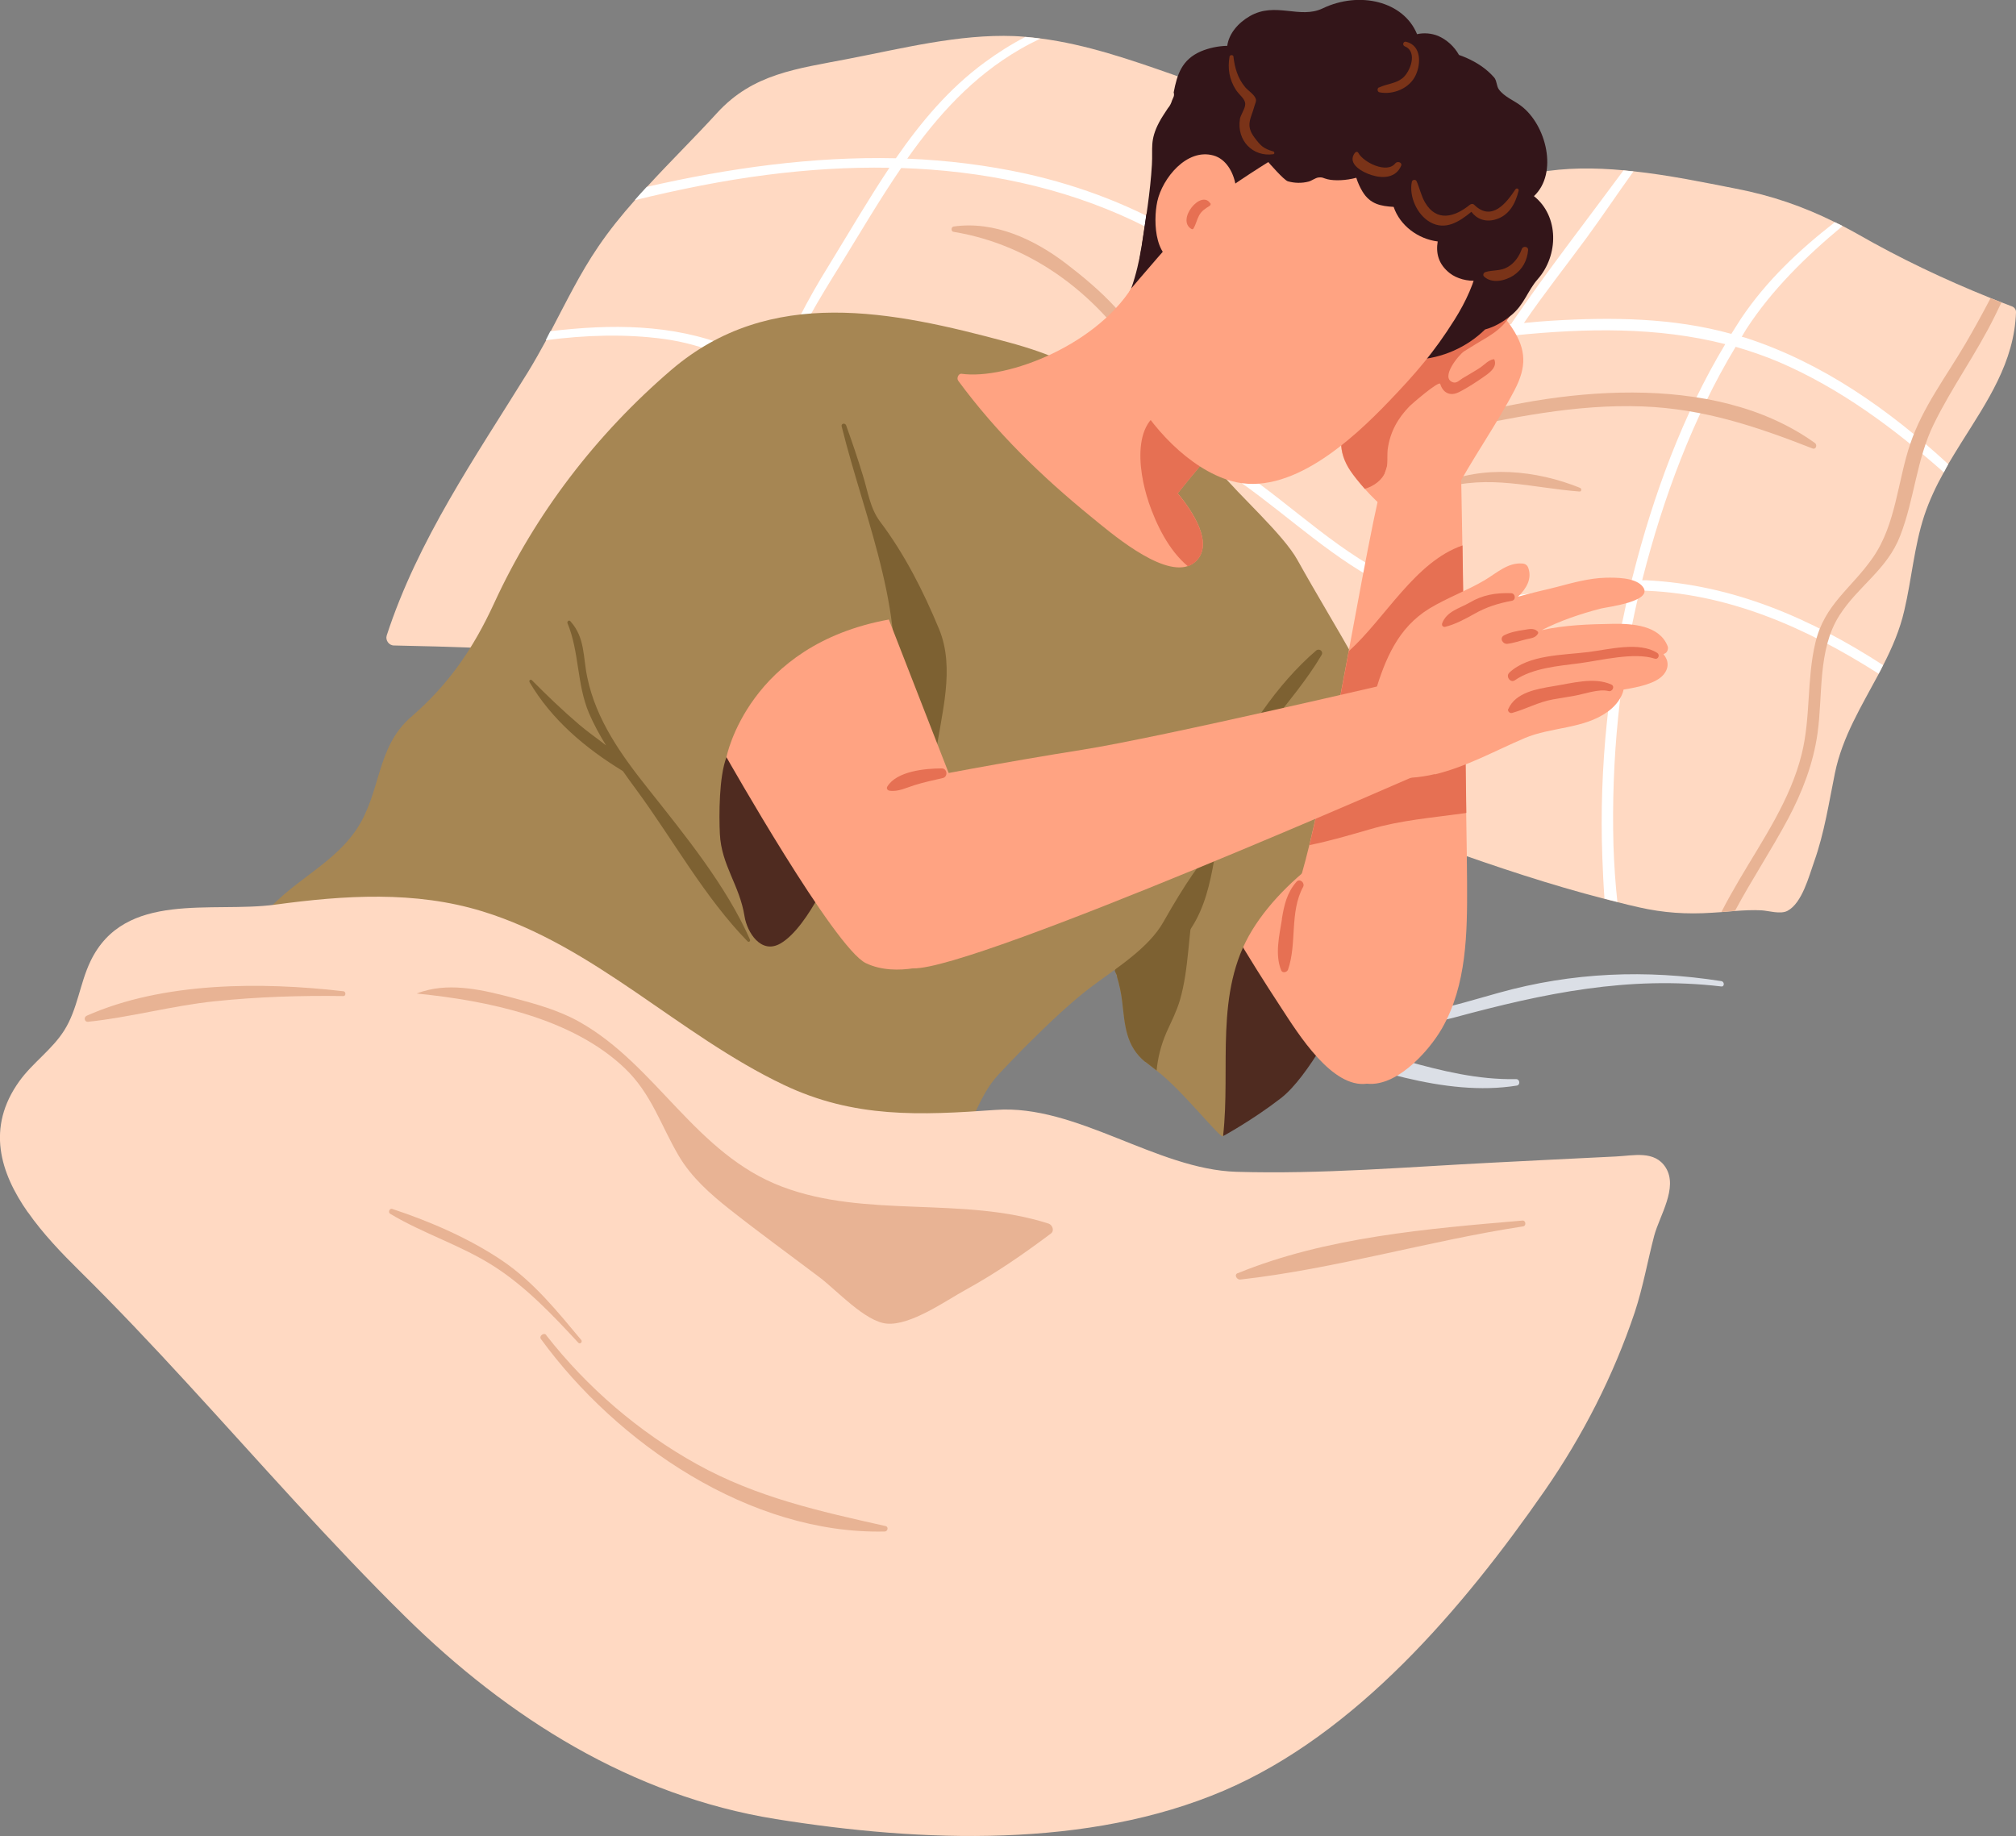 <?xml version="1.0" encoding="UTF-8"?>
<svg id="_レイヤー_2" data-name="レイヤー_2" xmlns="http://www.w3.org/2000/svg" width="159.21" height="145.01" viewBox="0 0 159.21 145.01">
  <rect x="0" y="0" width="159.21" height="145.01" fill="#808080" stroke="none"/>
  <defs>
    <style>
      .cls-1 {
        fill: #ffa382;
      }

      .cls-2 {
        fill: #e8b394;
      }

      .cls-3 {
        fill: #ffd9c2;
      }

      .cls-4 {
        fill: #331519;
      }

      .cls-5 {
        fill: #e67053;
      }

      .cls-6 {
        fill: #7a3318;
      }

      .cls-7 {
        fill: #fff;
      }

      .cls-8 {
        fill: #7d6132;
      }

      .cls-9 {
        fill: #dbdfe6;
      }

      .cls-10 {
        fill: #4f2b20;
      }

      .cls-11 {
        fill: #a68653;
      }
    </style>
  </defs>
  <g id="_テキスト" data-name="テキスト">
    <g>
      <path class="cls-9" d="M99.09,76.95c2.79.89,5.35,2.34,8.25,2.93,3.88.78,7.35-.45,11.03-1.47,5.81-1.62,11.62-1.85,17.57-.92.26.04.26.46-.01.42-7.34-.86-14,.54-21.03,2.44-5.54,1.5-11.22.11-15.94-3.09-.15-.1-.05-.36.13-.3Z"/>
      <path class="cls-9" d="M102.45,81.96c5.94.42,11.2,3.39,17.29,3.27.29,0,.34.46.05.51-5.72.92-12.08-1.48-17.42-3.3-.25-.09-.21-.5.08-.48Z"/>
      <path class="cls-3" d="M31.11,50.98c9.16.17,18.33.75,27.49,1.2.22,0,.45.02.66.03,1.8.1,3.6.18,5.4.26,9.06.39,18.36.82,27.44-.08,3.18,2.89,6.57,5.64,9.87,8.31,3.68,2.96,7.68,4.72,12.1,6.3,4.15,1.48,8.37,2.89,12.64,3.99.34.09.68.18,1.02.26.57.15,1.13.28,1.7.41,1.94.44,3.77.56,5.76.43.25-.01.5-.04.75-.05.36-.03.72-.06,1.09-.09.7-.05,1.4-.09,2.1-.05.52.03,1.49.33,2.03.04,1.16-.61,1.7-2.74,2.11-3.89.81-2.28,1.16-4.63,1.64-6.99.59-2.88,2.12-5.32,3.46-7.84.12-.23.24-.45.35-.68.7-1.37,1.32-2.79,1.67-4.33.58-2.47.78-5.05,1.57-7.47.4-1.2.93-2.33,1.55-3.44.11-.22.23-.44.35-.65.34-.57.68-1.13,1.03-1.69,2.04-3.25,4.19-6.35,4.32-10.31,0-.23-.14-.39-.34-.46-.27-.1-.55-.21-.81-.31-.29-.11-.58-.23-.86-.34-3.63-1.46-7.11-3.11-10.51-5.06-.39-.22-.78-.43-1.17-.63-.2-.1-.41-.21-.61-.3-2.49-1.24-5.02-2.11-7.82-2.65-2.55-.5-5.3-1.07-8.07-1.37-.27-.03-.53-.06-.79-.08-2.3-.21-4.6-.22-6.79.18-1.37-1.38-3.07-2.42-4.98-3.12-3.89-1.41-7.39-.77-11.37-.63-4.24.14-8.5-2.61-12.41-3.97-3.36-1.18-6.91-2.41-10.5-2.87-.4-.06-.79-.09-1.19-.13-.29-.02-.59-.05-.89-.06-4.38-.17-8.9.99-13.17,1.81-4.01.78-7.46,1.15-10.3,4.26-1.74,1.91-3.7,3.83-5.53,5.83-.32.34-.64.69-.95,1.05-1.06,1.19-2.05,2.42-2.91,3.69-1.41,2.06-2.55,4.4-3.74,6.66-.12.23-.24.48-.36.71-.47.86-.95,1.72-1.46,2.55-4.14,6.69-8.68,13.23-11.14,20.78-.12.38.18.79.57.79Z"/>
      <path class="cls-7" d="M58.6,52.18c-.05,1.93-.14,3.86-.31,5.78-.01.13.2.17.22.04.38-1.91.6-3.85.74-5.79.3-4.05.26-8.16.55-12.19.23-3.28.69-6.56,1.7-9.69.01-.04.03-.08.04-.12,2.05,1.13,4.08,2.33,6.25,3.31,4.48,2.03,8.91,1.84,13.71,1.32,3.53-.37,7.15-.83,10.62.22,2.73.82,5.11,2.43,7.36,4.14,3.84,2.91,7.44,6.22,12.03,7.93,5.69,2.11,10.84-.32,16.59-.5.2,0,.38.01.57,0-1.63,6.89-2.39,13.98-2.13,21.06.04,1.09.09,2.18.17,3.28.34.09.68.18,1.02.26-.16-1.47-.26-2.96-.31-4.47-.18-6.75.48-13.54,2.07-20.12,6.87.15,13.11,2.9,18.87,6.57.12-.23.24-.45.35-.68-5.66-3.66-11.82-6.37-18.71-6.7-.11,0-.21,0-.31,0,.01-.05.02-.11.04-.17,1.61-6.3,3.96-12.67,7.34-18.27,1.14.33,2.27.72,3.39,1.19,4.85,2.08,9.09,5.23,13.05,8.73.11-.22.23-.44.35-.65-4.7-4.32-9.93-8.01-16-9.98-.1-.03-.2-.06-.31-.08.13-.21.24-.42.37-.62,2.01-3.09,4.68-5.71,7.59-8.13-.2-.1-.41-.21-.61-.3-2.82,2.2-5.41,4.63-7.41,7.62-.26.39-.5.8-.76,1.2-4.61-1.28-9.43-1.33-14.2-1.04-.73.04-1.46.11-2.18.18,1.57-2.3,3.32-4.51,4.95-6.73,1.23-1.68,2.44-3.49,3.7-5.24-.27-.03-.53-.06-.79-.08-2.94,3.99-6.01,7.92-8.8,12.02-.01.04-.04.07-.07.11-1.65.15-3.31.33-4.96.57-2.76.39-5.71,1.26-8.48.87-4.78-.67-8.38-5.89-12.41-8.36-3.84-2.35-8.08-3.97-12.46-4.95-3.11-.68-6.24-1.06-9.38-1.19,2.4-3.4,5.17-6.48,8.89-8.63.53-.31,1.07-.59,1.62-.85-.4-.06-.79-.09-1.19-.13-1.12.58-2.19,1.26-3.21,2.01-2.82,2.07-5.04,4.72-7.01,7.57-6.6-.15-13.21.78-19.67,2.26-.32.34-.64.69-.95,1.05,3.45-.84,6.92-1.55,10.44-2,3.2-.41,6.43-.62,9.67-.56-1.68,2.52-3.21,5.15-4.77,7.69-1.71,2.75-3.11,5.45-4.18,8.26-1.2-.66-2.41-1.29-3.68-1.81-4.52-1.82-9.39-1.8-14.15-1.23-.12.23-.24.48-.36.71,3.13-.41,6.28-.51,9.32-.1,3.18.43,5.92,1.72,8.61,3.19-.92,2.58-1.55,5.27-1.85,8.23-.47,4.65-.46,9.33-.62,14ZM61.84,29.48c1.13-3.07,2.84-5.84,4.56-8.61,1.56-2.54,3.08-5.13,4.77-7.6,6.35.21,12.63,1.46,18.41,4.2,4.23,2.02,7.42,4.95,11,7.89,2.76,2.25,5.52,2.92,9.02,2.43,2.98-.41,6.04-.87,9.11-1.2-.8,1.24-1.54,2.52-2.14,3.88-.92,2.07-1.39,4.51-3.15,6.06-.09.07.02.22.12.16,2.66-1.69,3.19-4.97,4.59-7.59.48-.89,1.01-1.77,1.56-2.62,5.58-.56,11.2-.67,16.56.7-3.37,5.6-5.7,11.98-7.29,18.26-.04.13-.07.25-.1.38-5.49.09-10.83,2.5-16.28.82-5.05-1.57-8.91-5.29-13.06-8.38-3.74-2.8-7.63-4.57-12.38-4.55-5.61.02-11.23,1.81-16.75.07-3.07-.97-5.77-2.71-8.56-4.29Z"/>
      <path class="cls-2" d="M113.91,33.36c8.87-2.67,21.37-4.16,29.42,1.63.21.15.08.54-.19.43-4.45-1.74-8.56-3.13-13.41-3.32-5.34-.2-10.45.92-15.64,1.98-.47.1-.64-.59-.18-.73Z"/>
      <path class="cls-2" d="M113.68,38.25c3.46-1.54,7.64-1.12,11.1.28.15.06.13.31-.05.29-3.78-.29-7.13-1.37-10.91-.23-.2.06-.33-.26-.14-.35Z"/>
      <path class="cls-2" d="M75.31,17.89c3.24-.46,6.39,1.02,8.91,2.95,2.52,1.93,5.72,4.72,6.56,7.9.08.29-.33.44-.48.19-3.41-5.47-8.6-9.57-15-10.62-.21-.03-.2-.39.01-.42Z"/>
      <g>
        <path class="cls-10" d="M106.21,79.75c-.51.42-2.81,5.25-5.06,6.99-2.25,1.74-4.56,2.99-4.56,2.99l-2.14-9.39s.83-4.81,1.91-5.8c1.08-.99,2.35-2.74,2.99-2.52.64.22,2.84,1.12,2.8,1.69-.04.57,4.06,6.04,4.06,6.04Z"/>
        <path class="cls-1" d="M106.65,37.19c.24.36.65.87,1.13,1.42,1.08,1.2,2.56,2.55,3.6,2.66,1.19.11,2.24-1.06,2.89-2.12.14.13.35.18.47-.04,1.5-2.85,3.39-5.47,4.88-8.32.93-1.79.95-3.15-.21-4.9-.13-.21-.28-.41-.42-.59h0c-.26-.35-.55-.63-.91-.77-.24-.12-.53-.16-.85-.11-1.27.18-2.68,1.71-3.69,2.44-.02.02-.03.02-.05.04-1.23.86-2.5,1.71-3.71,2.6-2.49,1.85-5.23,4.63-3.12,7.72Z"/>
        <path class="cls-5" d="M106.65,37.19c.24.36.65.87,1.13,1.42.74-.22,1.39-.7,1.66-1.4.19-.52.09-1.18.15-1.72.19-1.37.78-2.43,1.73-3.41.11-.12,2.32-2.04,2.42-1.76.1.35.34.7.73.78.36.08.69-.09,1-.26.55-.3,1.09-.65,1.61-1.01.45-.31,1.21-.8.93-1.44-.01,0-.04-.03-.05-.02-.42.07-.71.42-1.04.65-.46.3-.95.58-1.42.86-.25.16-.48.42-.77.31-1.01-.36.47-2.16.89-2.44.62-.39,1.25-.77,1.89-1.15.58-.36,1.11-.77,1.49-1.29h0c.25-.32.42-.69.53-1.11.08-.32-.28-.53-.53-.32-.31.25-.6.47-.91.66-.83.55-1.67.96-2.65,1.42-.66.33-1.29.72-1.9,1.15,0-.08,0-.15-.04-.22-1.23.86-2.5,1.71-3.71,2.6-2.49,1.85-5.23,4.63-3.12,7.72Z"/>
        <path class="cls-1" d="M93.84,67.18c2.23,4.26,4.71,8.41,7.35,12.43,1.34,2.05,4.01,6.37,6.77,5.98,2.69-.38,3.84-4.62,5.26-6.84,1.35-2.1,2.34-4.84,1.35-7.26-1.48-3.63-4.46-7.28-7.16-10.09-.02-.02-.04-.01-.05-.02-.78-1.6-2.23-2.14-4.34-2.29-2.95-.21-8.2,0-10.62,2.01-1.93,1.6.58,4.4,1.45,6.07Z"/>
        <path class="cls-11" d="M88.62,79.06c.22,1.89.27,3.53,1.83,4.81.3.24.6.47.89.69,1.96,1.45,5.2,5.59,5.25,5.17.62-5.43-.72-11.35,2.3-16.27,2.99-4.86,8.88-8.17,13.8-10.71.2-.11.26-.36.16-.55-1.34-2.48-2.76-4.86-4.37-7.17.04-.25-.08-.51-.37-.54-.02-.04-.04-.07-.06-.1-.14-.19-.42-.11-.47.07-2.09-.09-4.03-.16-5.91-.02-.62.04-1.25.11-1.85.23-1.9.31-3.77.92-5.71,2.04-3.5,2.03-6.56,5.11-8.12,8.9-1.75,4.25,1.05,7.58,2.22,11.54.19.63.33,1.28.41,1.94Z"/>
        <path class="cls-8" d="M90.45,83.86c.3.24.6.47.89.69.1-1,.33-1.97.78-3.01.38-.85.79-1.63,1.06-2.54.74-2.54.64-5.3,1.18-7.89.58-2.79,1.59-5.45,2.24-8.21,0-.06-.03-.11-.08-.14.86-2.87,2.4-5.49,4.47-7.66.23-.23.45-.45.68-.68,1.18-1.1,2.38-2.1,2.72-3.79.04-.24-.24-.37-.39-.17-1.15,1.63-2.79,2.79-4.18,4.19-.42.41-.82.84-1.18,1.32-1.24,1.65-2.21,3.49-2.84,5.46-.86,2.69-1.01,5.52-2.48,7.99-1.54,2.54-3.93,4.53-5.27,7.19-.06.11.21.42.16.52.19.63.33,1.28.41,1.94.22,1.89.27,3.53,1.83,4.81Z"/>
        <path class="cls-11" d="M18.62,82.37c.05-.24.1-.47.14-.69,3.33,3.34,7.43,5.55,11.6,7.67,5.5,2.78,11,5.55,16.5,8.31,4.26,2.14,8.46,4.26,13.36,3.81,4.12-.37,8-2.24,11.04-5.03,1.54-1.41,2.86-3.06,3.97-4.83,1.29-2.08,1.96-4.97,3.62-6.74.43-.46.93-.99,1.47-1.54.31-.33.65-.66.98-.99,1.61-1.61,3.41-3.29,4.82-4.35,1.96-1.49,4.58-3.06,5.78-5.21,3.3-5.85,5.16-7.39,9.28-11.27,2.14-2.02,6.03-2.71,8.31-4.56-.75-1.56-1.52-3.11-2.36-4.62-1.52-2.71-3.15-5.38-4.66-8.09-1.13-2.05-4.71-5.2-6.15-7.01-1.33-.96-.65-.39-2.11-1.08-6.29-4.74-7.13-7.12-14.66-9.14-9.07-2.44-18.73-4.48-26.54,2.21-5.92,5.08-10.74,11.36-13.98,18.41-1.66,3.6-3.57,6.4-6.57,9-2.78,2.41-2.34,5.95-4.31,8.88-2.17,3.22-6.12,4.46-8.07,7.86-1.53,2.66-2.02,5.84-2.15,8.87-.02.4.61.52.71.11Z"/>
        <path class="cls-3" d="M2.2,95.75c-2.18-3.11-3.31-6.69-.67-10.36,1.05-1.46,2.59-2.49,3.55-4.02,1.05-1.67,1.22-3.69,2.07-5.46,2.7-5.6,9.59-3.78,14.58-4.46,5.45-.74,11.04-1.11,16.37.53,8.89,2.73,15.51,9.76,23.79,13.7,5.56,2.65,10.77,2.41,16.77,1.98,6.35-.45,12.67,4.7,18.98,4.89,6.71.2,13.48-.38,20.17-.72,3.27-.17,6.54-.33,9.81-.49,1.4-.07,3.06-.5,3.93.88.99,1.59-.49,3.8-.91,5.37-.53,2.02-.88,4.06-1.54,6.06-1.68,5-4.1,9.74-7.1,14.07-6.48,9.33-14.94,19.26-25.36,23.71-10.7,4.57-23.79,4.1-35.38,2.24-11.37-1.83-21.14-7.99-29.24-15.97-5.99-5.9-11.52-12.23-17.2-18.41-2.79-3.04-5.62-6.04-8.56-8.94-1.37-1.35-2.87-2.91-4.05-4.6Z"/>
        <path class="cls-2" d="M97.75,100.56c6.98-2.86,15.03-3.52,22.49-4.16.26-.02.31.42.05.46-7.47,1.14-14.85,3.36-22.34,4.2-.27.03-.52-.38-.2-.51Z"/>
        <path class="cls-2" d="M43.14,105.46c3.24,4.14,7.31,7.64,11.91,10.19,4.73,2.62,9.67,3.71,14.89,4.88.25.06.17.43-.07.43-10.62.24-21.12-6.93-27.15-15.2-.18-.24.24-.55.42-.32Z"/>
        <path class="cls-2" d="M32.91,78.47c5.57.56,12.24,1.91,16.42,5.89,2.13,2.03,2.85,4.52,4.28,6.94,1,1.69,2.48,3,4.01,4.21,2.33,1.84,4.74,3.59,7.11,5.38,1.34,1.01,3.6,3.5,5.3,3.65,1.89.17,4.66-1.81,6.23-2.67,2.37-1.3,4.58-2.83,6.74-4.45.29-.22.11-.68-.19-.78-6.82-2.19-14.4-.39-21.06-2.92-6.83-2.59-9.9-9.58-15.97-13-1.62-.92-3.44-1.42-5.24-1.9-2.33-.62-4.83-1.21-7.11-.53-.17.05-.34.11-.5.17Z"/>
        <path class="cls-8" d="M93.4,73.73c.64-2.15.97-3.65,1.32-5.9.31-1.98.97-4.3,1.82-6.15,1.7-3.71,4.3-7.64,7.4-10.3.24-.2.6.06.43.35-2.25,3.84-6.04,7.08-7.47,11.4-1.17,3.54-.82,7.62-3.22,10.73-.1.13-.34.06-.29-.13Z"/>
        <path class="cls-10" d="M57.37,59.81c-.59,1.53-.59,4.59-.52,6.05.12,2.49,1.56,4.04,1.95,6.52.2,1.25,1.3,3.02,2.83,2.14,2.29-1.31,4.45-6.67,4.45-6.67l-8.71-8.05Z"/>
        <path class="cls-8" d="M70.3,57.67c.47,1.18,1.9,1.36,2.83,2.23.29.28.71.08.76-.29.45-3.24,1.56-6.82.27-9.93-1.24-2.99-2.71-5.9-4.67-8.5-.77-1.03-.95-2.36-1.33-3.58-.41-1.35-.86-2.68-1.34-4.01-.08-.21-.41-.15-.35.09.96,3.87,2.31,7.65,3.22,11.53.44,1.86.78,3.76.91,5.67.13,1.91-1.01,5.03-.31,6.79Z"/>
        <g>
          <path class="cls-4" d="M90.49,21.52c-.22-.31-.38-.66-.51-1.02.06-.3.12-.6.16-.88.32-2.1.71-4.51.83-6.61.08-1.33-.18-1.92.57-3.35.22-.42.47-.76.69-1.11.14-.16.25-.35.33-.62.04-.1.09-.19.13-.3.04-.12.03-.23,0-.33.27-1.43.65-2.59,2.14-3.24.61-.26,1.36-.43,2.09-.44.13-.96.85-1.81,1.79-2.35,2.02-1.16,3.94.26,5.75-.61,2.91-1.39,6.39-.56,7.45,2.04.54-.13,1.16-.07,1.67.14.67.29,1.28.84,1.64,1.5.2.07.39.14.59.23.85.38,1.57.85,2.18,1.54.22.24.19.69.38.95.43.59,1.19.87,1.74,1.29,2.01,1.51,2.96,5.33,1.03,7.14,1.98,1.57,1.97,4.67.29,6.57-.79.9-1.04,1.97-2.06,2.82-.61.51-1.33.94-2.09,1.14-1.42,1.39-3.36,2.28-5.47,2.39-1.37.73-2.78,1.69-4.31,1.85-2.06.23-3.86-.97-5.46-2.09-2.26-1.57-4.64-1.93-7.1-2.98-1.59-.68-3.41-1.33-4.21-2.93-.12-.24-.02-.46.16-.58-.14.02-.28-.03-.39-.18Z"/>
          <path class="cls-1" d="M75.68,30.08c3.02,4.1,6.56,7.53,10.48,10.73,1.44,1.17,5.44,4.65,7.65,3.9.24-.08.46-.22.66-.41,1.39-1.39-.28-3.92-1.46-5.34,1.1-1.4,2.27-2.73,3.39-4.11,0-.01.02-.03.03-.04.14-.2,0-.43-.19-.45-.07,0-.16.02-.24.07-.25.18-.5.38-.74.58-.57-.92-1.11-1.85-1.6-2.8-.55-1.07-1.04-2.17-1.45-3.35-.58-1.68-2.06-4.74-2.02-6.53,0-.25-.34-.38-.48-.15-2.78,5.01-10.17,7.85-13.79,7.34-.22-.02-.4.35-.24.56Z"/>
          <path class="cls-5" d="M90.7,39.63c.62,1.81,1.6,3.84,3.11,5.09.24-.08.46-.22.66-.41,1.39-1.39-.28-3.92-1.46-5.34,1.1-1.4,2.27-2.73,3.39-4.11,0-.01.02-.03.03-.04-.06-.16-.12-.31-.19-.45-.52-1.12-1.34-1.98-2.58-2.14-.2-.03-.4-.03-.61-.03-3.86.19-3.18,4.98-2.34,7.44Z"/>
          <path class="cls-1" d="M89.28,30.68c1.52,2.98,4.63,6.35,7.93,7.3,4.64,1.35,9.63-3.31,12.46-6.26,2.11-2.2,3.58-3.89,5.2-6.47,1.78-2.83,2.91-6.22,1.05-9.07-.9-3.8-3.38-6.99-6.96-8.77-3.62-1.81-8.31-3.24-11.33.25-1.57,1.82-2.85,4.07-3.97,6.21-1.18,2.25-4.88,10.01-4.88,10.01,0,0-1,3.11.88,6.47-.2-.16-.47.12-.37.33Z"/>
          <path class="cls-4" d="M90.13,19.63c.13-.86.27-1.77.4-2.69,1.22-2.06,2.95-3.99,4.22-5.56.82-2.09,2.11-4.04,4.03-5.22,2.63-1.62,5.63-1.02,8.4-.12,3.13,1.01,6.37,2.27,8.31,5.08,1.85,2.69,1.94,6.17,1.91,9.33.15,0,.31-.01.46.01.17.03.37.16.34.36-.24,1.72-2.63,1.6-3.7.76-.92-.72-1.11-1.6-.96-2.51-1.53-.19-2.97-1.23-3.48-2.73-1.03-.06-1.86-.22-2.46-1.21-.21-.35-.37-.71-.49-1.09-.81.22-1.71.25-2.26.12-.38-.09-.37-.18-.74-.14-.23.03-.53.26-.76.32-.53.14-1.11.13-1.64-.02-.32-.09-1.55-1.52-1.55-1.52,0,0-4.17,2.58-5.4,3.85-1.87,1.93-5.29,5.97-5.42,6.13.38-1.1.64-2.22.78-3.15Z"/>
          <path class="cls-1" d="M93.49,20.74c1.56-.1,2.72-1.64,3.15-3.21.04-.01.08-.02.11-.04,1.52-1.16,1.02-4.67-.92-5.21-2.12-.59-4.03,1.81-4.43,3.61-.36,1.63-.22,5,2.08,4.84Z"/>
          <path class="cls-5" d="M95.59,16.05c.05.07,0,.17-.06.21-.34.21-.63.39-.83.75-.18.33-.25.71-.45,1.04-.03.05-.1.07-.15.04-1.24-.71.75-3.15,1.48-2.03Z"/>
          <path class="cls-6" d="M97.91,9.44c.06-.38.43-.85.43-1.22,0-.42-.46-.7-.74-1.13-.52-.81-.66-1.68-.5-2.62.03-.16.3-.15.31,0,.1.89.34,1.71.92,2.41.22.27.75.59.85.95.05.18-.07.37-.11.54-.26.98-.74,1.5-.01,2.48.48.64.7.89,1.5,1.11.1.03.11.2,0,.22-1.63.23-2.9-1.09-2.64-2.76Z"/>
          <path class="cls-6" d="M117.3,21.49c.58-.18,1.17-.07,1.73-.38.56-.3.94-.85,1.15-1.44.09-.26.52-.22.5.08-.07.83-.45,1.54-1.16,2.01-.65.42-1.7.67-2.32.08-.12-.11-.04-.3.1-.35Z"/>
          <path class="cls-6" d="M111.5,14.35c.04-.17.3-.2.37-.04.25.55.36,1.15.67,1.68.91,1.56,2.34,1.16,3.53.19.11-.09.26-.1.36,0,1.39,1.37,2.57-.2,3.25-1.23.09-.13.29-.04.25.11-.25,1.03-.77,2-1.88,2.29-.76.2-1.42-.05-1.85-.62-.94.77-2.04,1.5-3.25.82-1.05-.59-1.69-2.05-1.45-3.2Z"/>
          <path class="cls-6" d="M107,12.07c.07-.09.21-.11.27,0,.38.74,2.26,1.68,2.92.83.16-.2.58-.08.46.2-.42.96-1.44,1.01-2.33.73-.68-.21-1.99-.88-1.32-1.76Z"/>
          <path class="cls-6" d="M108.91,6.91c.6-.29,1.3-.3,1.83-.72.63-.49,1.25-2.1.2-2.53-.22-.09-.13-.42.11-.36,1.2.29,1.18,1.73.75,2.64-.47,1.03-1.77,1.57-2.86,1.35-.18-.04-.2-.31-.04-.39Z"/>
        </g>
        <path class="cls-1" d="M107.48,85.5c2.52.73,5.33-2.41,6.4-4.28,1.96-3.42,2-7.57,1.98-11.41,0-1.04-.03-3.05-.07-5.6-.07-6.02-.22-15.01-.3-21.12-.07-3.94-.12-6.68-.12-6.68,0,0-4.78-.23-5.64.16-.53.25-1.79,7.16-3.22,14.86-1.01,5.42-2.11,11.21-3.11,15.32-.2.82-.4,1.59-.59,2.25-1.11,3.89-.93,4.28-.27,8.4.39,2.43,2.25,7.31,4.95,8.09Z"/>
        <path class="cls-5" d="M103.4,66.75c1.63-.33,3.22-.8,4.85-1.27,2.43-.71,4.83-.89,7.32-1.24.08,0,.15-.02.23-.04-.07-6.02-.22-15.01-.3-21.12-3.74,1.28-6.09,5.74-8.98,8.35-1.01,5.42-2.11,11.21-3.11,15.32Z"/>
        <path class="cls-1" d="M70.2,48.94l5.58,14.32-1.76,12.73s-3.16,1.27-5.64.08c-2.47-1.18-11.01-16.27-11.01-16.27,0,0,1.71-8.85,12.83-10.87Z"/>
        <path class="cls-1" d="M72.85,61.44s6.4-1.24,12.61-2.22c6.21-.98,25.65-5.55,25.65-5.55l1.9,7.06s-36.07,15.89-40.87,15.75c-4.8-.14-2.17-10.96-2.17-10.96l2.88-4.08Z"/>
        <path class="cls-1" d="M113.33,61.16c2.55-.63,4.68-1.84,7.07-2.86,2.11-.9,4.68-.71,6.58-2.1.7-.51,1.13-1.17,1.24-1.74,1.2-.19,2.55-.48,3.14-1.16.47-.54.42-1.15.01-1.63.06-.04.12-.06.18-.1.14-.1.22-.37.15-.53-.64-1.65-2.77-1.79-4.29-1.77-1.89.03-3.82.09-5.66.5,1.47-.75,3.04-1.28,4.69-1.71.48-.12,4.41-.58,3.21-1.82-.61-.63-2.06-.63-2.87-.61-1.29.04-2.56.39-3.8.72-.88.23-2,.46-3.1.78.68-.66,1.11-1.42.82-2.26-.07-.21-.22-.34-.45-.36-1.16-.11-2.05.75-3.01,1.32-1.41.83-2.97,1.39-4.37,2.24-2.48,1.53-3.47,3.98-4.28,6.63-.93,1.11-2.07,2.44-2.06,3.89.01,3.33,4.64,3.08,6.78,2.55Z"/>
        <path class="cls-5" d="M101.23,72.6c.18-1.12.4-2.09,1.16-2.96.26-.3.69.1.52.41-1.08,2-.47,4.46-1.19,6.53-.07.21-.44.31-.54.06-.51-1.26-.15-2.74.06-4.04Z"/>
        <path class="cls-5" d="M113.88,49.26c.36-.99,1.36-1.19,2.19-1.67,1.03-.61,2.07-.78,3.27-.74.33.01.41.53.06.6-1.09.2-2.03.5-2.98,1.04-.69.39-1.54.84-2.3,1.02-.14.03-.28-.1-.23-.24Z"/>
        <path class="cls-5" d="M119.18,53.14c1.53-1.45,4.26-1.39,6.25-1.64,1.61-.2,4.03-.85,5.45.07.23.15.08.54-.2.45-1.63-.53-4.27.14-5.91.36-1.68.22-3.72.37-5.14,1.35-.35.24-.74-.31-.44-.59Z"/>
        <path class="cls-5" d="M119.12,55.99c.57-1.3,2.26-1.58,3.53-1.79,1.41-.22,3.25-.76,4.61-.13.3.14.07.59-.23.51-.76-.2-1.96.25-2.73.38-.55.1-1.11.18-1.66.28-1.16.21-2.12.76-3.23,1.07-.17.05-.38-.14-.3-.32Z"/>
        <path class="cls-5" d="M70.07,62.13c.74-1.23,3.01-1.44,4.31-1.44.43,0,.5.66.08.76-.74.17-1.5.33-2.23.56-.65.2-1.29.54-1.98.44-.15-.02-.27-.17-.18-.32Z"/>
        <path class="cls-8" d="M41.82,53.85c-.07-.11.09-.22.18-.13,1.21,1.22,2.44,2.4,3.75,3.52.67.57,1.41,1.08,2.11,1.63-.5-.81-.96-1.65-1.34-2.53-.98-2.31-.76-4.84-1.7-7.11-.06-.14.11-.29.22-.17,1.18,1.31.99,2.79,1.34,4.44.7,3.37,2.7,6.15,4.8,8.79,2.89,3.65,6.16,7.64,8.05,11.92.05.12-.09.24-.19.14-3.38-3.45-5.93-8.1-8.79-11.98-.36-.49-.71-.97-1.06-1.47-2.94-1.79-5.62-4.04-7.38-7.04Z"/>
        <path class="cls-5" d="M118.78,50.18c.48-.25,1.04-.35,1.58-.43.39-.06.77-.17,1.07.12.05.05.06.13.02.19-.21.34-.55.34-.91.43-.5.12-.99.3-1.5.36-.37.04-.65-.46-.26-.67Z"/>
      </g>
      <path class="cls-2" d="M135.93,72.03c.36-.03.72-.06,1.09-.09,1.3-2.44,2.88-4.81,4.21-7.31,1.11-2.1,1.96-4.3,2.3-6.67.44-3.07,0-6.63,1.73-9.35,1.5-2.35,3.77-3.6,4.81-6.31,1.12-2.88,1.28-6.02,2.65-8.81,1.43-2.92,3.37-5.58,4.81-8.51.18-.37.36-.73.53-1.09-.29-.11-.58-.23-.86-.34-.63,1.21-1.29,2.41-1.98,3.59-1.51,2.58-3.39,5.03-4.36,7.91-1,2.95-1.13,6.35-2.94,8.97-1.72,2.48-3.84,3.69-4.56,6.77-.68,2.87-.36,5.88-1.07,8.75-.89,3.62-3.05,6.74-4.92,9.92-.48.82-.97,1.68-1.43,2.58Z"/>
      <path class="cls-2" d="M6.83,80.23c6.06-2.69,13.82-2.69,20.29-1.94.21.02.21.39-.01.38-3.38-.05-6.78.06-10.14.41-3.38.35-6.66,1.27-10.02,1.62-.28.03-.36-.36-.11-.47Z"/>
      <path class="cls-2" d="M31,95.49c2.98.98,6.15,2.36,8.74,4.13,2.45,1.68,4.28,3.96,6.16,6.21.13.15-.09.37-.23.22-2.01-2.18-4.16-4.44-6.68-6.05-2.58-1.65-5.55-2.56-8.17-4.13-.2-.12-.06-.46.17-.39Z"/>
    </g>
  </g>
</svg>